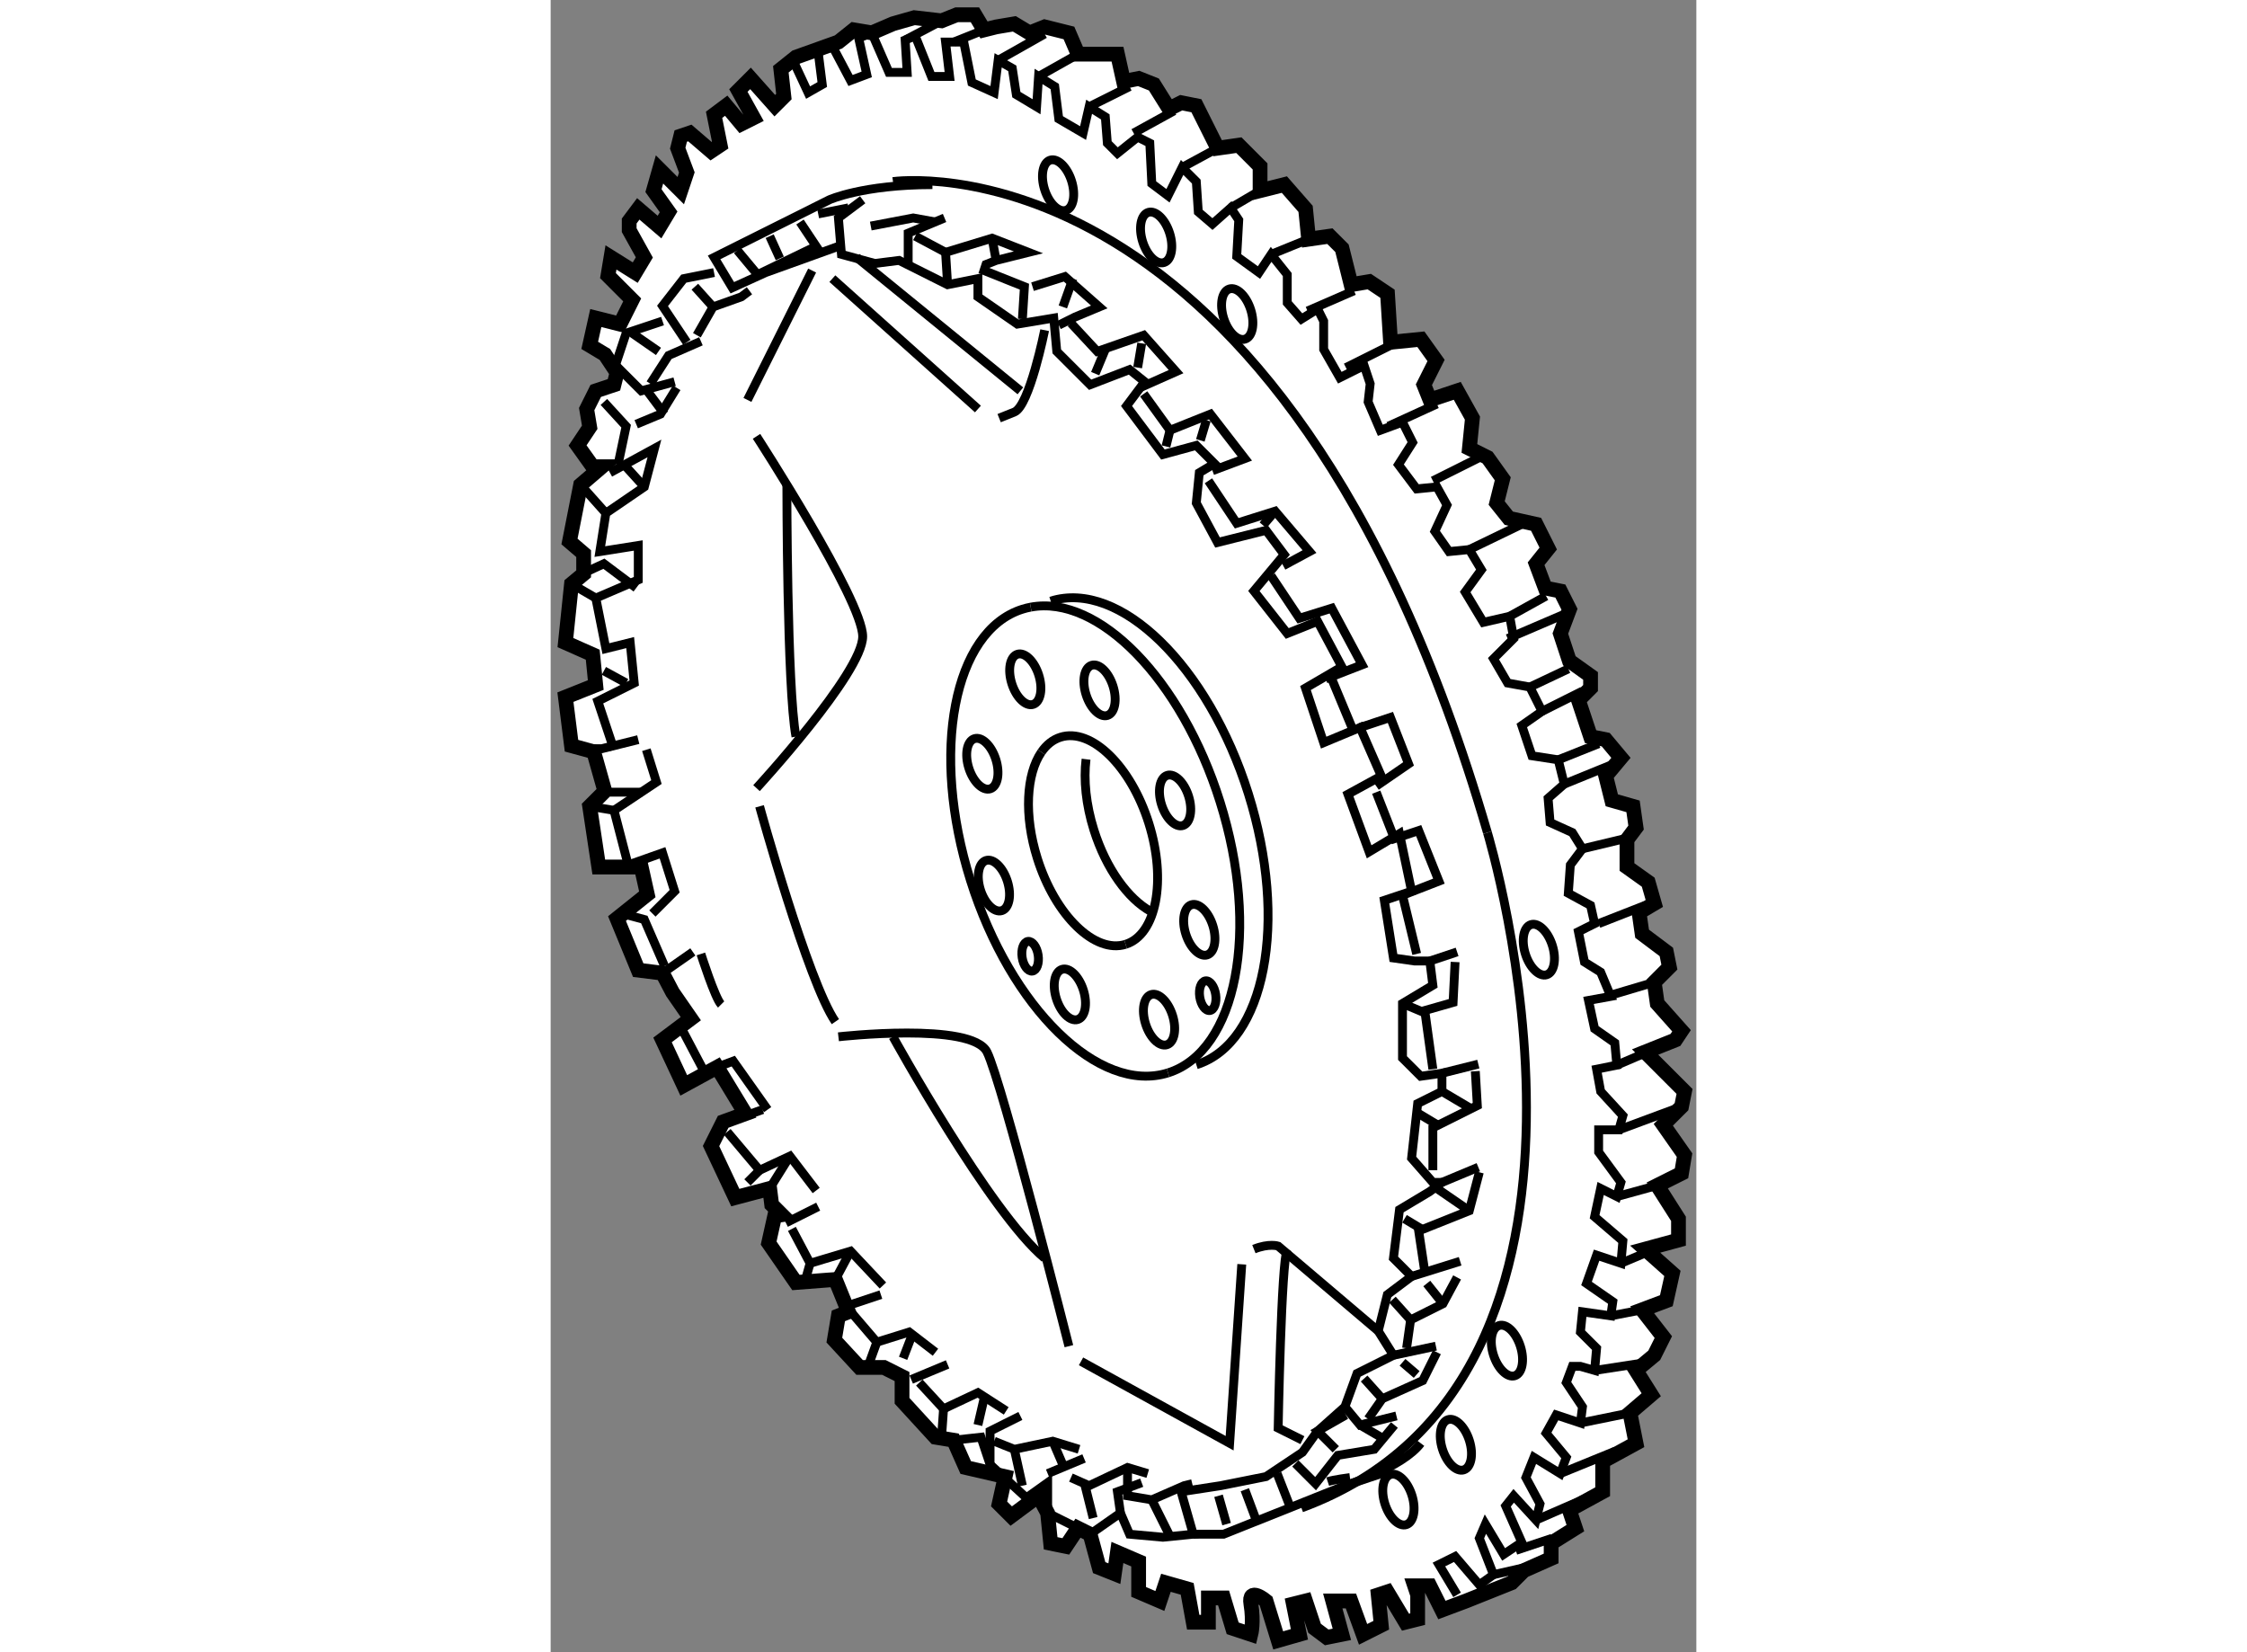 <?xml version="1.0" encoding="utf-8"?>
<!-- Generator: Adobe Illustrator 15.1.0, SVG Export Plug-In . SVG Version: 6.00 Build 0)  -->
<!DOCTYPE svg PUBLIC "-//W3C//DTD SVG 1.1//EN" "http://www.w3.org/Graphics/SVG/1.1/DTD/svg11.dtd">
<svg version="1.1" xmlns="http://www.w3.org/2000/svg" xmlns:xlink="http://www.w3.org/1999/xlink" x="0px" y="0px" width="244.8px"
	 height="180px" viewBox="19.301 47.095 38.803 55.958" enable-background="new 0 0 244.8 180" xml:space="preserve">
	
<rect x="19.301" y="47.095" width="38.803" height="55.958" fill="#808080" stroke="none"/>
	
<g><path fill="#FFFFFF" stroke="#000000" stroke-width="0.5" d="M53.802,69.474l0.719,0.514v0.411l-0.41,0.411l0.41,1.233
			l0.514,0.103l0.515,0.616l-0.515,0.616l0.206,0.822l0.719,0.205l0.102,0.719l-0.308,0.411v0.925l0.72,0.514l0.206,0.719L56.164,78
			l0.103,0.719l0.821,0.617l0.103,0.513l-0.513,0.514l0.102,0.719l0.822,0.924l-0.206,0.309l-1.027,0.41l1.335,1.335l-0.102,0.514
			l-0.617,0.616l0.719,1.027l-0.102,0.616l-0.822,0.411l0.719,1.13v0.719l-1.129,0.308l0.924,0.822l-0.206,0.924l-0.821,0.309
			l0.719,0.924l-0.308,0.616l-0.618,0.514l0.516,0.822l-0.72,0.616l0.204,1.026l-1.129,0.617v1.026l-1.129,0.617l0.205,0.616
			l-0.821,0.513v0.514l-0.925,0.411L51.85,100.7l-1.541,0.616l-0.822,0.308l-0.411-0.821h-0.514l0.103,0.308v0.822l-0.411,0.103
			l-0.616-1.026l-0.309,0.102l0.103,1.027l-0.615,0.309l-0.412-1.13H45.79l0.308,1.13l-0.513,0.103l-0.411-0.308l-0.308-0.925
			l-0.411,0.103l0.205,1.027l-0.718,0.205l-0.412-1.335c0,0-0.616-0.514-0.513,0.103s0,1.027,0,1.027l-0.617-0.205l-0.308-1.027
			h-0.514v0.821h-0.514l-0.205-1.13l-0.719-0.205l-0.206,0.616l-0.719-0.308v-1.027l-0.719-0.309l-0.103,0.719l-0.514-0.205
			l-0.308-1.131l-0.411-0.204l-0.411,0.616l-0.514-0.104l-0.103-1.026l-0.308-0.583l-0.924,0.686l-0.411-0.41l0.205-0.925
			l-1.335-0.309l-0.411-0.925l-0.616-0.102l-1.13-1.232v-0.822l-0.616-0.309h-0.822l-0.855-0.925l0.137-0.821l0.342-0.137
			l-0.445-1.096l-1.335,0.103l-0.924-1.335l0.206-0.925l0.239-0.034l-0.342-0.342l-0.068-0.548l-1.164,0.308l-0.822-1.746
			l0.411-0.821l0.753-0.274l-0.958-1.576l-1.13,0.617l-0.719-1.54l0.958-0.72l-0.617-0.89l-0.342-0.651l-0.822-0.102l-0.719-1.747
			l1.027-0.821l-0.206-0.925h-1.438l-0.309-2.055l0.514-0.513l-0.377-1.335l-0.752-0.206l-0.206-1.644l1.027-0.41l-0.102-1.028
			l-0.925-0.41l0.206-1.986l0.411-0.342v-0.685l-0.479-0.411l0.377-1.917l0.719-0.616h-0.308l-0.514-0.719l0.411-0.617l-0.103-0.616
			l0.308-0.616l0.616-0.206l0.103-0.411L21.138,59.1l-0.514-0.308l0.206-0.925l0.822,0.206l0.411-0.821l-0.821-0.822l0.102-0.616
			l0.822,0.514l0.308-0.514l-0.513-0.924V54.58l0.308-0.411l0.719,0.616l0.308-0.514l-0.513-0.719l0.205-0.719l0.719,0.719
			l0.206-0.616l-0.309-0.822l0.103-0.411l0.308-0.104l0.719,0.617l0.308-0.206l-0.206-1.027l0.411-0.308l0.514,0.616l0.411-0.206
			l-0.513-0.924l0.411-0.411l0.822,0.924l0.308-0.308l-0.103-0.925l0.514-0.411l1.438-0.514l0.514-0.411l0.616,0.103l0.719-0.309
			l0.719-0.205L32.54,47.8l0.514-0.205h0.616l0.308,0.514l0.411-0.103l0.617-0.104l0.514,0.309l0.513-0.206l0.822,0.206l0.309,0.719
			h0.513h0.822l0.206,0.924l0.513-0.102l0.514,0.205l0.514,0.822l0.411-0.206l0.514,0.103l0.719,1.438l0.72-0.103l0.718,0.72v0.821
			l0.822-0.206l0.719,0.822l0.103,1.027l0.719-0.103l0.411,0.41l0.206,0.822l0.102,0.411l0.617-0.103l0.617,0.412l0.103,1.643
			l1.027-0.103l0.514,0.719l-0.412,0.822l0.206,0.514l0.924-0.308l0.514,0.924l-0.103,1.027l0.616,0.309l0.514,0.719l-0.206,0.822
			l0.411,0.514l0.924,0.206l0.411,0.821l-0.411,0.514l0.309,0.822l0.513,0.103l0.309,0.616l-0.309,0.823L53.802,69.474
			L53.802,69.474L53.802,69.474z"></path><polyline fill="none" stroke="#000000" stroke-width="0.3" points="32.95,95.872 33.875,95.771 34.183,96.694 35.415,97.824 
			36.134,97.311 36.134,98.338 37.573,99.056 38.599,98.338 38.908,99.056 40.038,99.159 41.064,99.056 40.654,97.618 
			41.989,97.413 43.53,97.105 44.762,96.283 45.277,95.564 46.201,94.741 46.612,93.612 47.845,92.996 47.33,92.175 47.639,90.942 
			48.46,90.325 47.845,89.709 48.05,88.065 49.077,87.449 49.488,87.141 49.18,87.141 48.46,86.319 48.666,84.47 49.488,84.06 
			49.488,83.443 48.769,83.546 48.152,82.93 48.152,81.081 49.18,80.464 49.077,79.643 48.563,79.643 47.845,79.54 47.536,77.588 
			48.46,77.28 48.05,75.329 47.022,75.945 46.304,73.994 47.433,73.377 46.714,71.734 45.482,72.247 44.866,70.398 46.098,69.679 
			45.277,68.139 44.249,68.55 43.119,67.111 44.146,65.879 43.53,65.057 41.887,65.468 41.168,64.133 41.27,63.105 41.784,62.797 
			41.168,62.181 40.038,62.489 38.805,60.846 39.421,60.024 38.908,59.613 37.573,60.126 36.443,58.997 36.34,57.867 35.107,58.072 
			33.772,57.148 33.772,56.532 32.745,56.737 31.102,55.915 30.279,56.018 29.15,55.709 29.047,54.477 29.869,53.861 		"></polyline><line fill="none" stroke="#000000" stroke-width="0.3" x1="31.513" y1="93.818" x2="32.745" y2="93.304"></line><line fill="none" stroke="#000000" stroke-width="0.3" x1="29.252" y1="91.353" x2="30.485" y2="90.942"></line><line fill="none" stroke="#000000" stroke-width="0.3" x1="27.267" y1="88.511" x2="28.362" y2="87.962"></line><line fill="none" stroke="#000000" stroke-width="0.3" x1="25.041" y1="85.189" x2="26.479" y2="84.676"></line><line fill="none" stroke="#000000" stroke-width="0.3" x1="23.09" y1="80.053" x2="24.117" y2="79.335"></line><polyline fill="none" stroke="#000000" stroke-width="0.3" points="20.419,72.452 21.035,72.452 22.268,72.145 		"></polyline><polyline fill="none" stroke="#000000" stroke-width="0.3" points="21.138,59.1 22.371,60.332 23.5,60.024 		"></polyline><line fill="none" stroke="#000000" stroke-width="0.3" x1="36.134" y1="97.003" x2="37.367" y2="96.489"></line><polyline fill="none" stroke="#000000" stroke-width="0.3" points="38.599,98.338 38.497,97.618 39.319,97.311 		"></polyline><polyline fill="none" stroke="#000000" stroke-width="0.3" points="34.183,96.694 34.183,95.564 35.21,95.051 		"></polyline><path fill="none" stroke="#000000" stroke-width="0.3" d="M41.064,99.056h1.028c0,0,2.567-1.025,3.082-1.231
			c0.513-0.206,1.027-0.411,1.027-0.411l1.541-0.514"></path><polyline fill="none" stroke="#000000" stroke-width="0.3" points="46.201,94.741 46.714,95.358 47.947,95.051 		"></polyline><line fill="none" stroke="#000000" stroke-width="0.3" x1="47.845" y1="92.996" x2="49.283" y2="92.688"></line><line fill="none" stroke="#000000" stroke-width="0.3" x1="48.46" y1="90.325" x2="50.104" y2="89.812"></line><line fill="none" stroke="#000000" stroke-width="0.3" x1="49.488" y1="87.141" x2="50.72" y2="86.627"></line><line fill="none" stroke="#000000" stroke-width="0.3" x1="49.488" y1="83.443" x2="50.72" y2="83.135"></line><line fill="none" stroke="#000000" stroke-width="0.3" x1="49.077" y1="79.643" x2="50.001" y2="79.335"></line><path fill="none" stroke="#000000" stroke-width="0.3" d="M26.273,61.873c0,0,3.596,5.546,3.596,6.779
			c0,1.232-3.596,5.136-3.596,5.136"></path><path fill="none" stroke="#000000" stroke-width="0.3" d="M29.047,82.21c0,0,4.52-0.514,5.033,0.514
			c0.514,1.028,2.773,9.964,2.773,9.964"></path><path fill="none" stroke="#000000" stroke-width="0.3" d="M47.33,92.175l-3.389-2.877c0,0-0.308-0.103-0.822,0.103"></path><path fill="none" stroke="#000000" stroke-width="0.3" d="M36.032,58.278c0,0-0.513,2.568-1.027,2.773
			c-0.514,0.206-0.514,0.206-0.514,0.206"></path><path fill="none" stroke="#000000" stroke-width="0.3" d="M27.301,63.516c0,0,0,6.882,0.308,8.526"></path><path fill="none" stroke="#000000" stroke-width="0.3" d="M30.896,82.21c0,0,3.287,5.958,5.136,7.499"></path><path fill="none" stroke="#000000" stroke-width="0.3" d="M26.377,74.404c0,0,1.643,5.958,2.567,7.293"></path><polyline fill="none" stroke="#000000" stroke-width="0.3" points="37.264,93.202 42.297,95.975 42.708,89.915 		"></polyline><path fill="none" stroke="#000000" stroke-width="0.3" d="M44.249,89.401c-0.205,0.411-0.308,6.061-0.308,6.061l0.821,0.41"></path><line fill="none" stroke="#000000" stroke-width="0.3" x1="28.842" y1="56.532" x2="33.772" y2="60.948"></line><line fill="none" stroke="#000000" stroke-width="0.3" x1="29.664" y1="55.813" x2="35.21" y2="60.332"></line><polyline fill="none" stroke="#000000" stroke-width="0.3" points="31.41,56.018 31.41,54.991 32.642,54.477 		"></polyline><path fill="none" stroke="#000000" stroke-width="0.3" d="M29.15,55.402l-2.568,0.924l-1.129,0.514l-0.617-1.027l3.903-1.951
			c0,0,1.13-0.514,3.492-0.514"></path><polyline fill="none" stroke="#000000" stroke-width="0.3" points="24.835,56.326 23.809,56.532 23.09,57.456 23.912,58.688 		"></polyline><polyline fill="none" stroke="#000000" stroke-width="0.3" points="23.09,57.969 21.857,58.38 21.498,59.459 		"></polyline><path fill="none" stroke="#000000" stroke-width="0.3" d="M46.201,97.413c0,0,1.952-0.616,2.568-1.438"></path><polyline fill="none" stroke="#000000" stroke-width="0.3" points="27.335,49.204 27.541,49.204 28.02,50.231 28.5,49.958 
			28.362,48.862 28.842,48.657 29.458,49.821 30.006,49.615 29.732,48.383 30.177,48.212 30.759,49.547 31.375,49.547 
			31.307,48.451 31.649,48.314 32.197,49.684 32.813,49.684 32.676,48.52 33.292,48.52 33.566,49.889 34.32,50.231 34.457,49.137 
			34.936,49.41 35.073,50.3 35.758,50.711 35.826,49.684 36.374,50.026 36.511,51.122 37.333,51.602 37.538,50.711 38.086,51.054 
			38.155,51.944 38.497,52.286 39.182,51.738 39.593,51.944 39.661,53.313 40.209,53.725 40.688,52.765 41.168,53.245 
			41.236,54.272 41.715,54.683 42.332,54.135 42.606,54.546 42.537,55.779 43.291,56.326 43.702,55.71 44.249,56.395 44.249,57.354 
			44.729,57.901 45.277,57.559 45.482,57.97 45.482,58.928 46.029,59.887 46.852,59.477 47.057,60.092 46.988,60.708 47.4,61.668 
			48.152,61.393 48.495,62.079 48.015,62.832 48.632,63.653 49.316,63.585 49.659,64.201 49.248,65.091 49.728,65.776 
			50.413,65.708 50.823,66.393 50.275,67.146 50.892,68.173 51.782,67.967 51.918,68.721 51.234,69.405 51.713,70.228 
			52.466,70.364 52.878,71.186 52.192,71.666 52.536,72.692 53.426,72.829 53.63,73.651 53.083,74.13 53.151,74.952 53.905,75.294 
			54.247,75.842 53.836,76.39 53.768,77.349 54.521,77.759 54.658,78.376 54.11,78.65 54.315,79.677 54.863,80.02 55.206,80.841 
			54.452,80.978 54.658,81.937 55.342,82.416 55.411,83.169 54.726,83.307 54.863,84.06 55.616,84.881 55.479,85.361 54.795,85.361 
			54.795,86.114 55.549,87.141 55.411,87.621 54.863,87.346 54.658,88.305 55.616,89.127 55.549,89.88 54.726,89.606 54.384,90.565 
			55.274,91.182 55.206,91.661 54.247,91.524 54.178,92.21 54.726,92.757 54.658,93.51 54.178,93.372 53.905,93.372 53.699,93.921 
			54.247,94.743 54.178,95.29 53.357,95.017 53.015,95.633 53.699,96.455 53.493,97.003 52.603,96.455 52.33,97.14 52.809,98.03 
			52.672,98.577 51.918,97.756 51.646,98.099 52.192,99.331 51.576,99.741 50.96,98.714 50.754,99.194 51.234,100.427 
			50.754,100.769 49.933,99.811 49.385,100.083 50.001,101.11 		"></polyline><line fill="none" stroke="#000000" stroke-width="0.3" x1="51.234" y1="100.427" x2="52.74" y2="100.083"></line><line fill="none" stroke="#000000" stroke-width="0.3" x1="51.988" y1="99.604" x2="53.22" y2="99.194"></line><line fill="none" stroke="#000000" stroke-width="0.3" x1="52.672" y1="98.577" x2="54.247" y2="97.892"></line><line fill="none" stroke="#000000" stroke-width="0.3" x1="53.493" y1="97.003" x2="55.342" y2="96.249"></line><line fill="none" stroke="#000000" stroke-width="0.3" x1="54.178" y1="95.29" x2="55.856" y2="94.948"></line><line fill="none" stroke="#000000" stroke-width="0.3" x1="54.658" y1="93.51" x2="56.438" y2="93.236"></line><line fill="none" stroke="#000000" stroke-width="0.3" x1="55.206" y1="91.661" x2="56.267" y2="91.456"></line><line fill="none" stroke="#000000" stroke-width="0.3" x1="55.549" y1="89.88" x2="56.849" y2="89.333"></line><line fill="none" stroke="#000000" stroke-width="0.3" x1="55.411" y1="87.621" x2="56.78" y2="87.244"></line><line fill="none" stroke="#000000" stroke-width="0.3" x1="55.479" y1="85.361" x2="57.603" y2="84.573"></line><line fill="none" stroke="#000000" stroke-width="0.3" x1="55.411" y1="83.169" x2="56.849" y2="82.553"></line><line fill="none" stroke="#000000" stroke-width="0.3" x1="55.068" y1="80.841" x2="56.678" y2="80.362"></line><line fill="none" stroke="#000000" stroke-width="0.3" x1="54.795" y1="78.376" x2="56.37" y2="77.759"></line><line fill="none" stroke="#000000" stroke-width="0.3" x1="54.247" y1="75.842" x2="55.958" y2="75.432"></line><line fill="none" stroke="#000000" stroke-width="0.3" x1="53.63" y1="73.651" x2="55.479" y2="72.898"></line><line fill="none" stroke="#000000" stroke-width="0.3" x1="53.426" y1="72.829" x2="54.795" y2="72.282"></line><line fill="none" stroke="#000000" stroke-width="0.3" x1="52.878" y1="71.186" x2="54.247" y2="70.501"></line><line fill="none" stroke="#000000" stroke-width="0.3" x1="52.466" y1="70.364" x2="53.768" y2="69.748"></line><line fill="none" stroke="#000000" stroke-width="0.3" x1="51.713" y1="68.721" x2="53.63" y2="67.899"></line><line fill="none" stroke="#000000" stroke-width="0.3" x1="51.782" y1="67.967" x2="53.015" y2="67.283"></line><line fill="none" stroke="#000000" stroke-width="0.3" x1="50.413" y1="65.708" x2="52.398" y2="64.749"></line><line fill="none" stroke="#000000" stroke-width="0.3" x1="49.18" y1="63.38" x2="50.823" y2="62.558"></line><line fill="none" stroke="#000000" stroke-width="0.3" x1="47.673" y1="61.53" x2="49.316" y2="60.778"></line><line fill="none" stroke="#000000" stroke-width="0.3" x1="46.235" y1="59.545" x2="48.29" y2="58.518"></line><line fill="none" stroke="#000000" stroke-width="0.3" x1="44.935" y1="57.627" x2="46.509" y2="56.942"></line><line fill="none" stroke="#000000" stroke-width="0.3" x1="43.702" y1="55.71" x2="44.968" y2="55.196"></line><line fill="none" stroke="#000000" stroke-width="0.3" x1="42.332" y1="54.135" x2="43.325" y2="53.553"></line><line fill="none" stroke="#000000" stroke-width="0.3" x1="40.688" y1="52.765" x2="41.887" y2="52.115"></line><line fill="none" stroke="#000000" stroke-width="0.3" x1="39.045" y1="51.602" x2="40.415" y2="50.848"></line><line fill="none" stroke="#000000" stroke-width="0.3" x1="37.538" y1="50.711" x2="38.908" y2="50.026"></line><line fill="none" stroke="#000000" stroke-width="0.3" x1="35.826" y1="49.684" x2="37.162" y2="48.931"></line><line fill="none" stroke="#000000" stroke-width="0.3" x1="34.457" y1="49.137" x2="36.032" y2="48.246"></line><line fill="none" stroke="#000000" stroke-width="0.3" x1="32.95" y1="48.52" x2="33.978" y2="48.109"></line><line fill="none" stroke="#000000" stroke-width="0.3" x1="31.307" y1="48.451" x2="32.54" y2="47.8"></line><polyline fill="none" stroke="#000000" stroke-width="0.3" points="32.745,56.737 32.676,55.642 34.251,55.162 35.484,55.642 
			34.388,55.915 34.046,56.052 33.978,56.258 35.347,56.805 35.278,57.901 		"></polyline><polyline fill="none" stroke="#000000" stroke-width="0.3" points="35.621,56.805 36.717,56.463 37.881,57.49 37.059,57.833 
			36.511,58.106 		"></polyline><polyline fill="none" stroke="#000000" stroke-width="0.3" points="36.922,58.038 37.813,58.997 39.387,58.449 40.483,59.682 
			39.25,60.229 		"></polyline><polyline fill="none" stroke="#000000" stroke-width="0.3" points="39.387,60.435 40.277,61.667 41.647,61.12 42.812,62.626 
			41.715,63.037 		"></polyline><line fill="none" stroke="#000000" stroke-width="0.3" x1="39.319" y1="58.723" x2="39.182" y2="59.544"></line><line fill="none" stroke="#000000" stroke-width="0.3" x1="38.086" y1="58.928" x2="37.744" y2="59.75"></line><line fill="none" stroke="#000000" stroke-width="0.3" x1="36.99" y1="56.532" x2="36.648" y2="57.49"></line><line fill="none" stroke="#000000" stroke-width="0.3" x1="34.251" y1="55.162" x2="34.388" y2="55.915"></line><line fill="none" stroke="#000000" stroke-width="0.3" x1="32.676" y1="55.642" x2="31.649" y2="55.094"></line><polyline fill="none" stroke="#000000" stroke-width="0.3" points="30.143,54.751 31.581,54.477 32.334,54.614 		"></polyline><polyline fill="none" stroke="#000000" stroke-width="0.3" points="27.746,54.614 28.294,55.436 26.308,56.395 25.624,55.573 		
			"></polyline><line fill="none" stroke="#000000" stroke-width="0.3" x1="26.719" y1="55.094" x2="27.062" y2="55.847"></line><line fill="none" stroke="#000000" stroke-width="0.3" x1="28.362" y1="54.34" x2="29.389" y2="54.135"></line><polyline fill="none" stroke="#000000" stroke-width="0.3" points="41.579,63.379 42.537,64.817 43.838,64.407 45.002,65.776 
			44.112,66.255 		"></polyline><polyline fill="none" stroke="#000000" stroke-width="0.3" points="43.702,66.598 44.66,68.035 45.756,67.693 46.783,69.611 
			45.55,70.09 		"></polyline><line fill="none" stroke="#000000" stroke-width="0.3" x1="41.305" y1="62.01" x2="41.51" y2="61.325"></line><line fill="none" stroke="#000000" stroke-width="0.3" x1="43.427" y1="64.886" x2="43.838" y2="64.407"></line><line fill="none" stroke="#000000" stroke-width="0.3" x1="45.756" y1="70.09" x2="46.44" y2="71.734"></line><line fill="none" stroke="#000000" stroke-width="0.3" x1="40.277" y1="61.667" x2="40.141" y2="62.215"></line><polyline fill="none" stroke="#000000" stroke-width="0.3" points="46.714,71.734 47.742,71.392 48.357,72.967 47.262,73.719 		
			"></polyline><polyline fill="none" stroke="#000000" stroke-width="0.3" points="47.262,73.925 47.878,75.5 48.7,75.226 49.385,76.938 
			48.152,77.417 48.632,79.403 		"></polyline><polyline fill="none" stroke="#000000" stroke-width="0.3" points="49.933,79.677 49.865,81.046 48.905,81.32 49.18,83.306 		"></polyline><line fill="none" stroke="#000000" stroke-width="0.3" x1="49.042" y1="81.457" x2="48.152" y2="81.081"></line><polyline fill="none" stroke="#000000" stroke-width="0.3" points="50.618,83.375 50.686,84.539 49.18,85.292 49.18,86.73 		"></polyline><line fill="none" stroke="#000000" stroke-width="0.3" x1="49.488" y1="84.06" x2="50.413" y2="84.607"></line><line fill="none" stroke="#000000" stroke-width="0.3" x1="48.7" y1="84.813" x2="49.385" y2="85.223"></line><polyline fill="none" stroke="#000000" stroke-width="0.3" points="50.754,86.798 50.413,88.1 48.7,88.785 48.905,90.154 		"></polyline><line fill="none" stroke="#000000" stroke-width="0.3" x1="49.316" y1="87.346" x2="50.413" y2="88.1"></line><line fill="none" stroke="#000000" stroke-width="0.3" x1="48.22" y1="88.374" x2="48.905" y2="88.785"></line><polyline fill="none" stroke="#000000" stroke-width="0.3" points="50.001,90.359 49.522,91.25 48.426,91.798 48.29,92.757 		"></polyline><line fill="none" stroke="#000000" stroke-width="0.3" x1="49.522" y1="91.25" x2="48.974" y2="90.565"></line><line fill="none" stroke="#000000" stroke-width="0.3" x1="48.426" y1="91.798" x2="47.81" y2="91.113"></line><polyline fill="none" stroke="#000000" stroke-width="0.3" points="49.316,92.894 48.837,93.853 47.467,94.469 46.988,95.153 		
			"></polyline><line fill="none" stroke="#000000" stroke-width="0.3" x1="47.467" y1="94.469" x2="46.852" y2="93.784"></line><line fill="none" stroke="#000000" stroke-width="0.3" x1="48.632" y1="93.647" x2="48.152" y2="93.235"></line><polyline fill="none" stroke="#000000" stroke-width="0.3" points="47.878,95.358 47.194,96.181 45.961,96.386 45.208,97.345 
			44.523,96.659 		"></polyline><path fill="none" stroke="#000000" stroke-width="0.3" d="M45.619,97.276c0.206-0.068,0.753-0.137,0.753-0.137"></path><polyline fill="none" stroke="#000000" stroke-width="0.3" points="45.893,96.181 45.277,95.564 46.235,95.017 		"></polyline><line fill="none" stroke="#000000" stroke-width="0.3" x1="47.536" y1="95.838" x2="46.714" y2="95.358"></line><line fill="none" stroke="#000000" stroke-width="0.3" x1="43.907" y1="97.003" x2="44.387" y2="98.235"></line><line fill="none" stroke="#000000" stroke-width="0.3" x1="42.812" y1="97.55" x2="43.222" y2="98.646"></line><line fill="none" stroke="#000000" stroke-width="0.3" x1="41.921" y1="97.755" x2="42.194" y2="98.714"></line><line fill="none" stroke="#000000" stroke-width="0.3" x1="39.661" y1="97.892" x2="40.277" y2="99.126"></line><polyline fill="none" stroke="#000000" stroke-width="0.3" points="39.524,97.003 38.839,96.797 37.538,97.413 36.922,97.14 		"></polyline><line fill="none" stroke="#000000" stroke-width="0.3" x1="37.401" y1="97.413" x2="37.675" y2="98.509"></line><polyline fill="none" stroke="#000000" stroke-width="0.3" points="38.839,96.797 38.839,97.755 39.661,97.892 40.757,97.413 
			41.031,97.345 		"></polyline><polyline fill="none" stroke="#000000" stroke-width="0.3" points="37.196,96.181 36.306,95.907 35.005,96.181 34.32,95.907 		"></polyline><line fill="none" stroke="#000000" stroke-width="0.3" x1="35.005" y1="96.181" x2="35.278" y2="97.413"></line><line fill="none" stroke="#000000" stroke-width="0.3" x1="36.306" y1="95.907" x2="36.717" y2="96.865"></line><polyline fill="none" stroke="#000000" stroke-width="0.3" points="34.73,94.88 33.772,94.263 32.608,94.811 31.787,93.921 		"></polyline><line fill="none" stroke="#000000" stroke-width="0.3" x1="32.608" y1="94.811" x2="32.54" y2="95.771"></line><line fill="none" stroke="#000000" stroke-width="0.3" x1="33.978" y1="94.469" x2="33.772" y2="95.358"></line><polyline fill="none" stroke="#000000" stroke-width="0.3" points="32.334,92.894 31.444,92.209 30.348,92.552 29.526,91.593 		
			"></polyline><line fill="none" stroke="#000000" stroke-width="0.3" x1="30.348" y1="92.552" x2="30.075" y2="93.304"></line><line fill="none" stroke="#000000" stroke-width="0.3" x1="31.581" y1="92.209" x2="31.238" y2="93.099"></line><polyline fill="none" stroke="#000000" stroke-width="0.3" points="30.554,90.633 29.458,89.469 28.088,89.88 27.472,88.716 		"></polyline><line fill="none" stroke="#000000" stroke-width="0.3" x1="28.088" y1="89.88" x2="27.952" y2="90.359"></line><line fill="none" stroke="#000000" stroke-width="0.3" x1="29.458" y1="89.469" x2="28.944" y2="90.428"></line><polyline fill="none" stroke="#000000" stroke-width="0.3" points="28.294,87.415 27.404,86.25 26.377,86.73 25.281,85.429 		"></polyline><line fill="none" stroke="#000000" stroke-width="0.3" x1="26.377" y1="86.73" x2="25.966" y2="87.141"></line><line fill="none" stroke="#000000" stroke-width="0.3" x1="27.404" y1="86.25" x2="26.719" y2="87.346"></line><polyline fill="none" stroke="#000000" stroke-width="0.3" points="26.65,84.676 25.486,83.033 24.939,83.237 		"></polyline><line fill="none" stroke="#000000" stroke-width="0.3" x1="24.459" y1="83.306" x2="23.774" y2="82.005"></line><path fill="none" stroke="#000000" stroke-width="0.3" d="M25.075,81.115c-0.205-0.205-0.685-1.712-0.685-1.712"></path><polyline fill="none" stroke="#000000" stroke-width="0.3" points="23.158,79.814 22.473,78.238 21.72,78.034 		"></polyline><polyline fill="none" stroke="#000000" stroke-width="0.3" points="22.747,78.034 23.5,77.28 23.09,75.979 21.926,76.39 
			21.446,74.541 22.884,73.583 22.542,72.486 		"></polyline><line fill="none" stroke="#000000" stroke-width="0.3" x1="20.624" y1="74.404" x2="21.446" y2="74.541"></line><line fill="none" stroke="#000000" stroke-width="0.3" x1="21.309" y1="73.925" x2="22.405" y2="73.925"></line><polyline fill="none" stroke="#000000" stroke-width="0.3" points="21.446,72.486 20.898,70.843 22.131,70.227 21.994,68.858 
			21.172,69.063 20.83,67.351 22.268,66.734 22.268,65.57 20.966,65.776 21.172,64.475 22.473,63.585 22.816,62.283 21.309,63.105 
					"></polyline><polyline fill="none" stroke="#000000" stroke-width="0.3" points="21.583,62.832 21.857,61.53 21.104,60.708 		"></polyline><polyline fill="none" stroke="#000000" stroke-width="0.3" points="22.199,61.462 23.021,61.12 23.569,60.229 		"></polyline><polyline fill="none" stroke="#000000" stroke-width="0.3" points="22.678,60.092 23.295,59.134 24.391,58.654 		"></polyline><polyline fill="none" stroke="#000000" stroke-width="0.3" points="24.254,58.449 24.801,57.49 25.76,57.148 26.034,56.942 		"></polyline><line fill="none" stroke="#000000" stroke-width="0.3" x1="24.185" y1="56.805" x2="24.801" y2="57.49"></line><line fill="none" stroke="#000000" stroke-width="0.3" x1="22.542" y1="60.298" x2="23.158" y2="61.12"></line><line fill="none" stroke="#000000" stroke-width="0.3" x1="22.063" y1="58.38" x2="22.953" y2="58.997"></line><line fill="none" stroke="#000000" stroke-width="0.3" x1="21.789" y1="62.832" x2="22.473" y2="63.585"></line><line fill="none" stroke="#000000" stroke-width="0.3" x1="20.316" y1="63.516" x2="21.172" y2="64.475"></line><polyline fill="none" stroke="#000000" stroke-width="0.3" points="20.213,66.598 21.104,66.187 22.199,67.009 		"></polyline><line fill="none" stroke="#000000" stroke-width="0.3" x1="20.008" y1="66.872" x2="20.83" y2="67.351"></line><line fill="none" stroke="#000000" stroke-width="0.3" x1="21.104" y1="69.816" x2="21.857" y2="70.227"></line><path fill="none" stroke="#000000" stroke-width="0.3" d="M30.896,53.245c0,0,13.148-1.917,20.132,22.049"></path><path fill="none" stroke="#000000" stroke-width="0.3" d="M51.028,75.294c0,0,5.615,18.49-6.299,22.873"></path><ellipse transform="matrix(0.954 -0.3 0.3 0.954 -19.396 14.612)" fill="none" stroke="#000000" stroke-width="0.3" cx="37.888" cy="70.473" rx="0.479" ry="0.89"></ellipse><ellipse transform="matrix(0.954 -0.299 0.299 0.954 -19.368 13.826)" fill="none" stroke="#000000" stroke-width="0.3" cx="35.416" cy="70.09" rx="0.479" ry="0.89"></ellipse><ellipse transform="matrix(0.954 -0.3 0.3 0.954 -20.318 13.524)" fill="none" stroke="#000000" stroke-width="0.3" cx="33.909" cy="72.967" rx="0.48" ry="0.89"></ellipse><ellipse transform="matrix(0.954 -0.3 0.3 0.954 -21.55 13.854)" fill="none" stroke="#000000" stroke-width="0.3" cx="34.32" cy="77.075" rx="0.479" ry="0.89"></ellipse><ellipse transform="matrix(0.954 -0.299 0.299 0.954 -22.488 14.758)" fill="none" stroke="#000000" stroke-width="0.3" cx="36.922" cy="80.772" rx="0.48" ry="0.89"></ellipse><ellipse transform="matrix(0.954 -0.3 0.3 0.954 -22.67 15.768)" fill="none" stroke="#000000" stroke-width="0.3" cx="39.935" cy="81.595" rx="0.479" ry="0.89"></ellipse><ellipse transform="matrix(0.954 -0.299 0.299 0.954 -21.631 15.97)" fill="none" stroke="#000000" stroke-width="0.3" cx="41.305" cy="78.582" rx="0.48" ry="0.89"></ellipse><ellipse transform="matrix(0.954 -0.299 0.299 0.954 -20.357 15.523)" fill="none" stroke="#000000" stroke-width="0.3" cx="40.483" cy="74.199" rx="0.48" ry="0.89"></ellipse><path fill="none" stroke="#000000" stroke-width="0.3" d="M38.773,79.078c-1.043,0.327-2.382-0.978-2.99-2.914
			c-0.457-1.453-0.373-2.849,0.138-3.595"></path><path fill="none" stroke="#000000" stroke-width="0.3" d="M35.921,72.569c0.17-0.248,0.388-0.424,0.648-0.506
			c1.044-0.328,2.382,0.978,2.991,2.915c0.608,1.936,0.256,3.773-0.787,4.1"></path><path fill="none" stroke="#000000" stroke-width="0.3" d="M39.625,77.962c-0.764-0.42-1.512-1.443-1.925-2.757
			c-0.27-0.859-0.351-1.699-0.266-2.396"></path><path fill="none" stroke="#000000" stroke-width="0.3" d="M40.21,83.431c-2.335,0.732-5.331-2.188-6.692-6.523
			c-1.362-4.337-0.574-8.447,1.761-9.18c0.093-0.029,0.187-0.053,0.281-0.07"></path><path fill="none" stroke="#000000" stroke-width="0.3" d="M35.56,67.658c2.29-0.429,5.105,2.432,6.413,6.595
			c1.361,4.334,0.573,8.445-1.763,9.178"></path><path fill="none" stroke="#000000" stroke-width="0.3" d="M36.237,67.454c2.336-0.735,5.332,2.188,6.695,6.524
			c1.361,4.334,0.573,8.446-1.763,9.178"></path><ellipse transform="matrix(0.989 -0.149 0.149 0.989 -11.447 6.184)" fill="none" stroke="#000000" stroke-width="0.3" cx="35.538" cy="79.467" rx="0.274" ry="0.508"></ellipse><ellipse transform="matrix(0.989 -0.147 0.147 0.989 -11.45 7.006)" fill="none" stroke="#000000" stroke-width="0.3" cx="41.582" cy="80.813" rx="0.273" ry="0.508"></ellipse><ellipse transform="matrix(0.954 -0.299 0.299 0.954 -14.304 13.388)" fill="none" stroke="#000000" stroke-width="0.3" cx="36.518" cy="53.354" rx="0.479" ry="0.891"></ellipse><ellipse transform="matrix(0.954 -0.3 0.3 0.954 -14.706 14.48)" fill="none" stroke="#000000" stroke-width="0.3" cx="39.805" cy="55.135" rx="0.479" ry="0.89"></ellipse><ellipse transform="matrix(0.954 -0.3 0.3 0.954 -15.354 15.413)" fill="none" stroke="#000000" stroke-width="0.3" cx="42.544" cy="57.737" rx="0.48" ry="0.89"></ellipse><ellipse transform="matrix(0.954 -0.3 0.3 0.954 -25.491 19.827)" fill="none" stroke="#000000" stroke-width="0.3" cx="51.72" cy="92.797" rx="0.479" ry="0.891"></ellipse><ellipse transform="matrix(0.954 -0.299 0.299 0.954 -26.412 19.295)" fill="none" stroke="#000000" stroke-width="0.3" cx="49.94" cy="96.084" rx="0.479" ry="0.891"></ellipse><ellipse transform="matrix(0.954 -0.3 0.3 0.954 -27.16 18.927)" fill="none" stroke="#000000" stroke-width="0.3" cx="48.023" cy="97.865" rx="0.48" ry="0.89"></ellipse><ellipse transform="matrix(0.954 -0.299 0.299 0.954 -21.309 19.457)" fill="none" stroke="#000000" stroke-width="0.3" cx="52.816" cy="79.239" rx="0.479" ry="0.89"></ellipse><line fill="none" stroke="#000000" stroke-width="0.3" x1="25.966" y1="60.64" x2="28.157" y2="56.258"></line></g>


</svg>